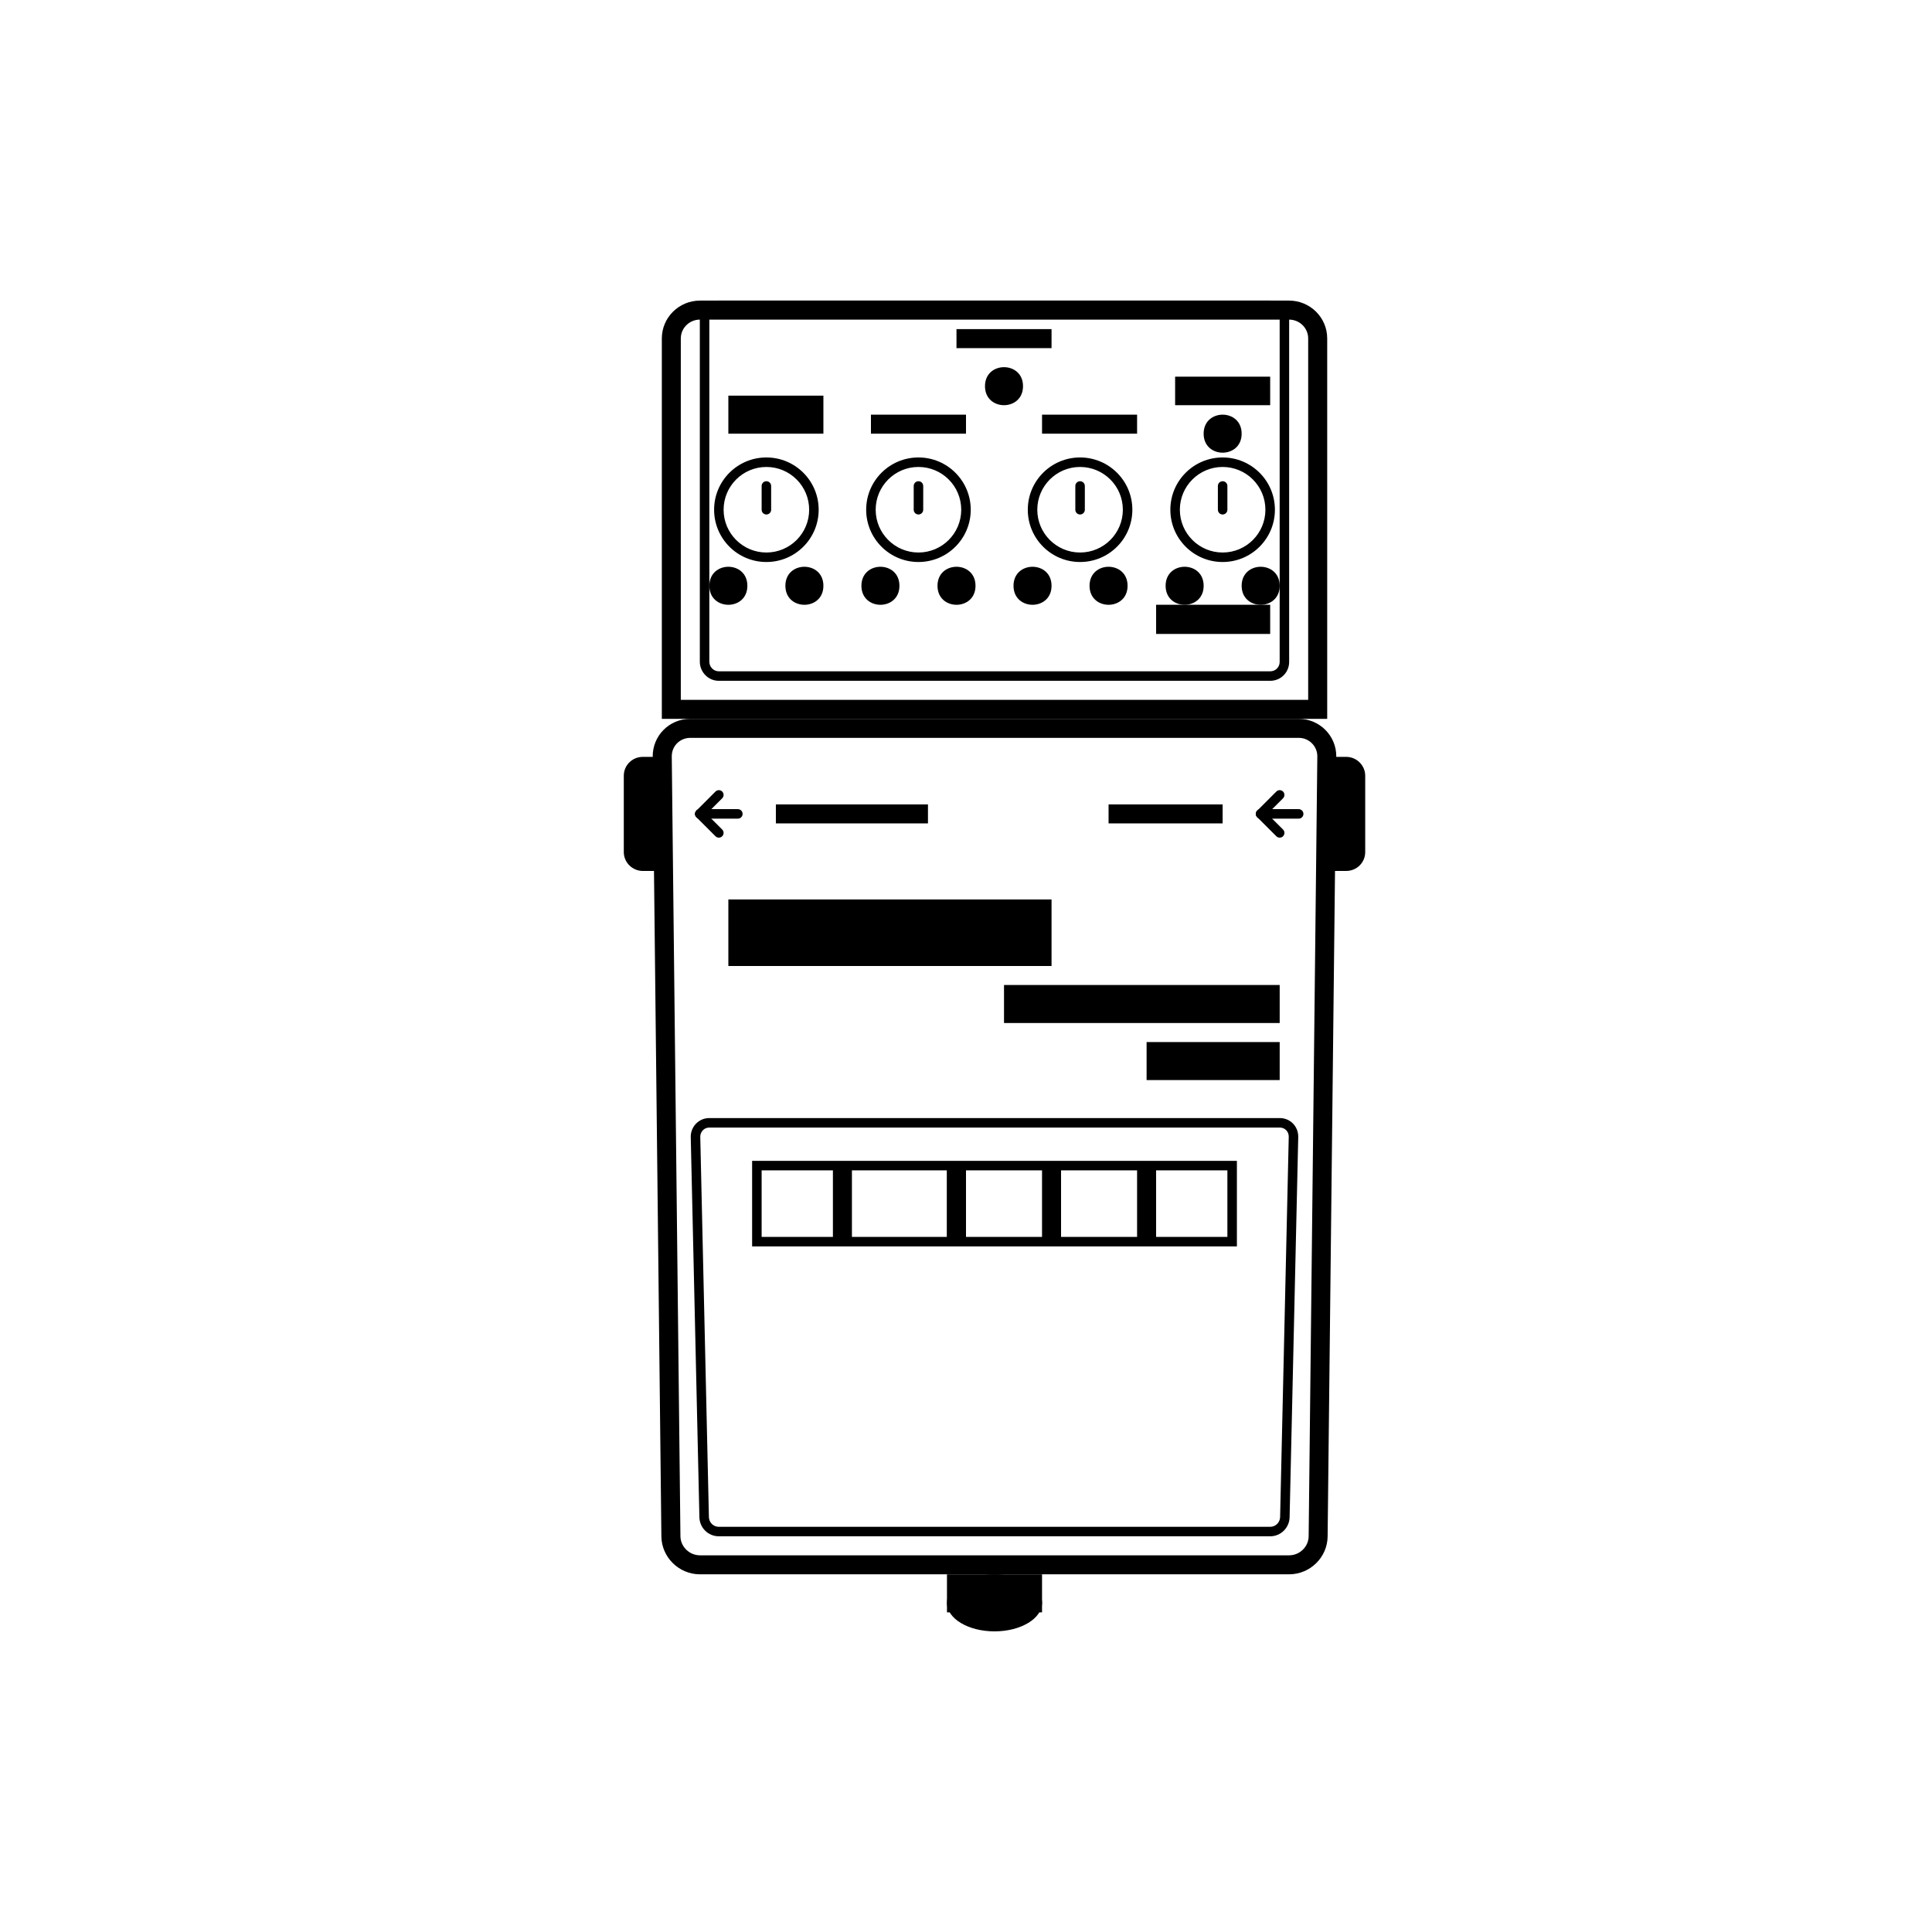 <?xml version="1.0" encoding="UTF-8"?>
<!-- Uploaded to: SVG Repo, www.svgrepo.com, Generator: SVG Repo Mixer Tools -->
<svg fill="#000000" width="800px" height="800px" version="1.1" viewBox="144 144 512 512" xmlns="http://www.w3.org/2000/svg">
 <g>
  <path d="m483.16 440.3c2.762 0 4.949 2.211 4.887 5.051l-2.289 100.73c-0.062 2.789-2.324 5.051-5.137 5.051h-146.14c-2.773 0-5.07-2.215-5.133-5.051l-2.293-100.73c-0.062-2.789 2.168-5.051 4.891-5.051zm0 2.519h-151.21c-1.176 0-2.156 0.875-2.34 2.027l-0.031 0.445 2.289 100.74c0.031 1.289 0.953 2.332 2.156 2.547l0.461 0.039h146.14c1.266 0 2.324-0.906 2.566-2.121l0.051-0.465 2.289-100.74c0.027-1.254-0.789-2.234-1.926-2.438z"/>
  <path d="m480.62 223.66c2.773 0 5.019 2.297 5.019 4.996v90.77c0 2.762-2.207 4.996-5.019 4.996h-146.14c-2.773 0-5.019-2.301-5.019-5.078v-90.641c0-2.785 2.207-5.043 5.019-5.043zm0 2.519h-146.14c-1.246 0-2.254 0.879-2.461 2.062l-0.039 0.461v90.641c0 1.25 0.898 2.301 2.055 2.519l0.445 0.039h146.14c1.25 0 2.254-0.863 2.461-2.027l0.043-0.449v-90.77c0-1.184-0.902-2.219-2.059-2.434z"/>
  <path d="m471.79 451.64h-128.47v22.668h128.47zm-2.519 2.516v17.637h-123.43v-17.637z"/>
  <path d="m364.73 452.9h5.039v20.152h-5.039z" fill-rule="evenodd"/>
  <path d="m394.96 452.9h5.039v20.152h-5.039z" fill-rule="evenodd"/>
  <path d="m420.15 452.9h5.039v20.152h-5.039z" fill-rule="evenodd"/>
  <path d="m445.34 452.9h5.039v20.152h-5.039z" fill-rule="evenodd"/>
  <path d="m342.06 299.24c0 6.715-10.074 6.715-10.074 0 0-6.719 10.074-6.719 10.074 0" fill-rule="evenodd"/>
  <path d="m362.21 299.24c0 6.715-10.074 6.715-10.074 0 0-6.719 10.074-6.719 10.074 0" fill-rule="evenodd"/>
  <path d="m382.36 299.24c0 6.715-10.074 6.715-10.074 0 0-6.719 10.074-6.719 10.074 0" fill-rule="evenodd"/>
  <path d="m402.52 299.24c0 6.715-10.074 6.715-10.074 0 0-6.719 10.074-6.719 10.074 0" fill-rule="evenodd"/>
  <path d="m422.67 299.24c0 6.715-10.078 6.715-10.078 0 0-6.719 10.078-6.719 10.078 0" fill-rule="evenodd"/>
  <path d="m442.82 299.24c0 6.715-10.078 6.715-10.078 0 0-6.719 10.078-6.719 10.078 0" fill-rule="evenodd"/>
  <path d="m462.98 299.24c0 6.715-10.078 6.715-10.078 0 0-6.719 10.078-6.719 10.078 0" fill-rule="evenodd"/>
  <path d="m473.05 258.93c0 6.715-10.074 6.715-10.074 0 0-6.719 10.074-6.719 10.074 0" fill-rule="evenodd"/>
  <path d="m483.13 299.24c0 6.715-10.078 6.715-10.078 0 0-6.719 10.078-6.719 10.078 0" fill-rule="evenodd"/>
  <path d="m415.11 246.34c0 6.719-10.078 6.719-10.078 0 0-6.715 10.078-6.715 10.078 0" fill-rule="evenodd"/>
  <path d="m347.1 265.23c-7.652 0-13.855 6.203-13.855 13.855 0 7.648 6.203 13.852 13.855 13.852s13.855-6.203 13.855-13.852c0-7.652-6.203-13.855-13.855-13.855zm0 2.519c6.262 0 11.336 5.074 11.336 11.336 0 6.258-5.074 11.336-11.336 11.336-6.258 0-11.336-5.078-11.336-11.336 0-6.262 5.078-11.336 11.336-11.336z"/>
  <path d="m347.1 271.53c0.598 0 1.098 0.414 1.227 0.969l0.035 0.289v6.301c0 0.695-0.566 1.258-1.262 1.258-0.594 0-1.094-0.414-1.227-0.973l-0.031-0.285v-6.301c0-0.695 0.562-1.258 1.258-1.258z"/>
  <path d="m387.4 265.23c-7.652 0-13.855 6.203-13.855 13.855 0 7.648 6.203 13.852 13.855 13.852s13.855-6.203 13.855-13.852c0-7.652-6.203-13.855-13.855-13.855zm0 2.519c6.262 0 11.336 5.074 11.336 11.336 0 6.258-5.074 11.336-11.336 11.336-6.258 0-11.336-5.078-11.336-11.336 0-6.262 5.078-11.336 11.336-11.336z"/>
  <path d="m387.4 271.53c0.598 0 1.098 0.414 1.227 0.969l0.035 0.289v6.301c0 0.695-0.566 1.258-1.262 1.258-0.594 0-1.094-0.414-1.227-0.973l-0.031-0.285v-6.301c0-0.695 0.562-1.258 1.258-1.258z"/>
  <path d="m468.01 265.23c-7.652 0-13.855 6.203-13.855 13.855 0 7.648 6.203 13.852 13.855 13.852 7.652 0 13.855-6.203 13.855-13.852 0-7.652-6.203-13.855-13.855-13.855zm0 2.519c6.262 0 11.336 5.074 11.336 11.336 0 6.258-5.074 11.336-11.336 11.336-6.258 0-11.336-5.078-11.336-11.336 0-6.262 5.078-11.336 11.336-11.336z"/>
  <path d="m468.01 271.53c0.598 0 1.098 0.414 1.227 0.969l0.035 0.289v6.301c0 0.695-0.566 1.258-1.262 1.258-0.594 0-1.094-0.414-1.227-0.973l-0.031-0.285v-6.301c0-0.695 0.562-1.258 1.258-1.258z"/>
  <path d="m430.23 265.23c-7.652 0-13.855 6.203-13.855 13.855 0 7.648 6.203 13.852 13.855 13.852 7.652 0 13.855-6.203 13.855-13.852 0-7.652-6.203-13.855-13.855-13.855zm0 2.519c6.262 0 11.336 5.074 11.336 11.336 0 6.258-5.074 11.336-11.336 11.336-6.262 0-11.336-5.078-11.336-11.336 0-6.262 5.074-11.336 11.336-11.336z"/>
  <path d="m430.23 271.53c0.598 0 1.098 0.414 1.227 0.969l0.035 0.289v6.301c0 0.695-0.566 1.258-1.262 1.258-0.598 0-1.094-0.414-1.227-0.973l-0.031-0.285v-6.301c0-0.695 0.562-1.258 1.258-1.258z"/>
  <path d="m394.96 452.9h5.039v20.152h-5.039z" fill-rule="evenodd"/>
  <path d="m488.17 334.5c5.562 0 10.023 4.527 9.961 10.035l-2.297 206.64c-0.059 5.543-4.644 10.035-10.223 10.035h-156.11c-5.586 0-10.164-4.531-10.227-10.035l-2.297-206.64c-0.062-5.543 4.371-10.035 9.965-10.035zm0 5.039h-161.22c-2.582 0-4.644 1.891-4.898 4.359l-0.027 0.578 2.297 206.65c0.027 2.566 2.066 4.742 4.629 5.019l0.559 0.031h156.11c2.641 0 4.844-1.988 5.152-4.504l0.035-0.547 2.297-206.65c0.027-2.516-1.875-4.617-4.348-4.906z"/>
  <path d="m485.61 223.66c5.586 0 10.113 4.484 10.113 10.031v100.81h-176.33v-100.81c0-5.539 4.535-10.031 10.113-10.031zm0 5.039h-156.11c-2.609 0-4.75 1.938-5.043 4.414l-0.035 0.578v95.77h166.26v-95.77c0-2.555-1.949-4.668-4.481-4.957z"/>
  <path d="m319.39 344.58v30.23h-5.039c-2.781 0-5.039-2.273-5.039-4.992v-20.246c0-2.758 2.238-4.992 5.039-4.992z"/>
  <path d="m495.72 374.81v-30.23h5.039c2.781 0 5.035 2.273 5.035 4.992v20.246c0 2.758-2.234 4.992-5.035 4.992z"/>
  <path d="m389.92 362.21h-40.305v-5.035h40.305z"/>
  <path d="m422.67 400h-85.648v-17.637h85.648z"/>
  <path d="m362.21 258.93h-25.188v-10.078h25.188z"/>
  <path d="m480.61 312h-30.23v-7.731h30.23z"/>
  <path d="m480.61 251.38h-25.191v-7.559h25.191z"/>
  <path d="m422.67 236.26h-25.191v-5.039h25.191z"/>
  <path d="m400 258.93h-25.191v-5.039h25.191z"/>
  <path d="m445.34 258.93h-25.188v-5.039h25.188z"/>
  <path d="m468.01 362.21h-30.227v-5.035h30.227z"/>
  <path d="m483.13 415.11h-73.055v-10.078h73.055z"/>
  <path d="m483.13 430.23h-35.27v-10.074h35.27z"/>
  <path d="m420.15 561.22v10.074h-25.191v-10.074z"/>
  <path d="m420.15 568.77c0 4.176-5.641 7.559-12.598 7.559-6.957 0-12.594-3.383-12.594-7.559 0-4.172 5.637-7.555 12.594-7.555 6.957 0 12.598 3.383 12.598 7.555" fill-rule="evenodd"/>
  <path d="m339.54 358.43c0.695 0 1.258 0.566 1.258 1.262 0 0.594-0.414 1.094-0.969 1.227l-0.289 0.031h-10.078c-0.695 0-1.258-0.562-1.258-1.258 0-0.598 0.414-1.098 0.969-1.227l0.289-0.035z"/>
  <path d="m328.57 358.8c0.41-0.41 1.031-0.48 1.512-0.207l0.27 0.207 5.039 5.035c0.492 0.492 0.492 1.289 0 1.781-0.41 0.41-1.031 0.48-1.512 0.207l-0.27-0.207-5.039-5.035c-0.492-0.492-0.492-1.289 0-1.781z"/>
  <path d="m333.61 353.77c0.492-0.492 1.289-0.492 1.781 0 0.41 0.41 0.477 1.031 0.203 1.512l-0.203 0.27-5.039 5.039c-0.492 0.492-1.289 0.492-1.781 0-0.41-0.41-0.477-1.035-0.203-1.516l0.203-0.266z"/>
  <path d="m488.16 358.43c0.695 0 1.262 0.566 1.262 1.262 0 0.594-0.414 1.094-0.973 1.227l-0.289 0.031h-10.074c-0.695 0-1.262-0.562-1.262-1.258 0-0.598 0.414-1.098 0.973-1.227l0.289-0.035z"/>
  <path d="m477.2 358.8c0.41-0.41 1.031-0.48 1.512-0.207l0.27 0.207 5.039 5.035c0.488 0.492 0.488 1.289 0 1.781-0.41 0.41-1.035 0.48-1.516 0.207l-0.266-0.207-5.039-5.035c-0.492-0.492-0.492-1.289 0-1.781z"/>
  <path d="m482.24 353.77c0.488-0.492 1.289-0.492 1.781 0 0.406 0.41 0.477 1.031 0.203 1.512l-0.203 0.27-5.039 5.039c-0.492 0.492-1.289 0.492-1.781 0-0.41-0.41-0.48-1.035-0.207-1.516l0.207-0.266z"/>
 </g>
</svg>